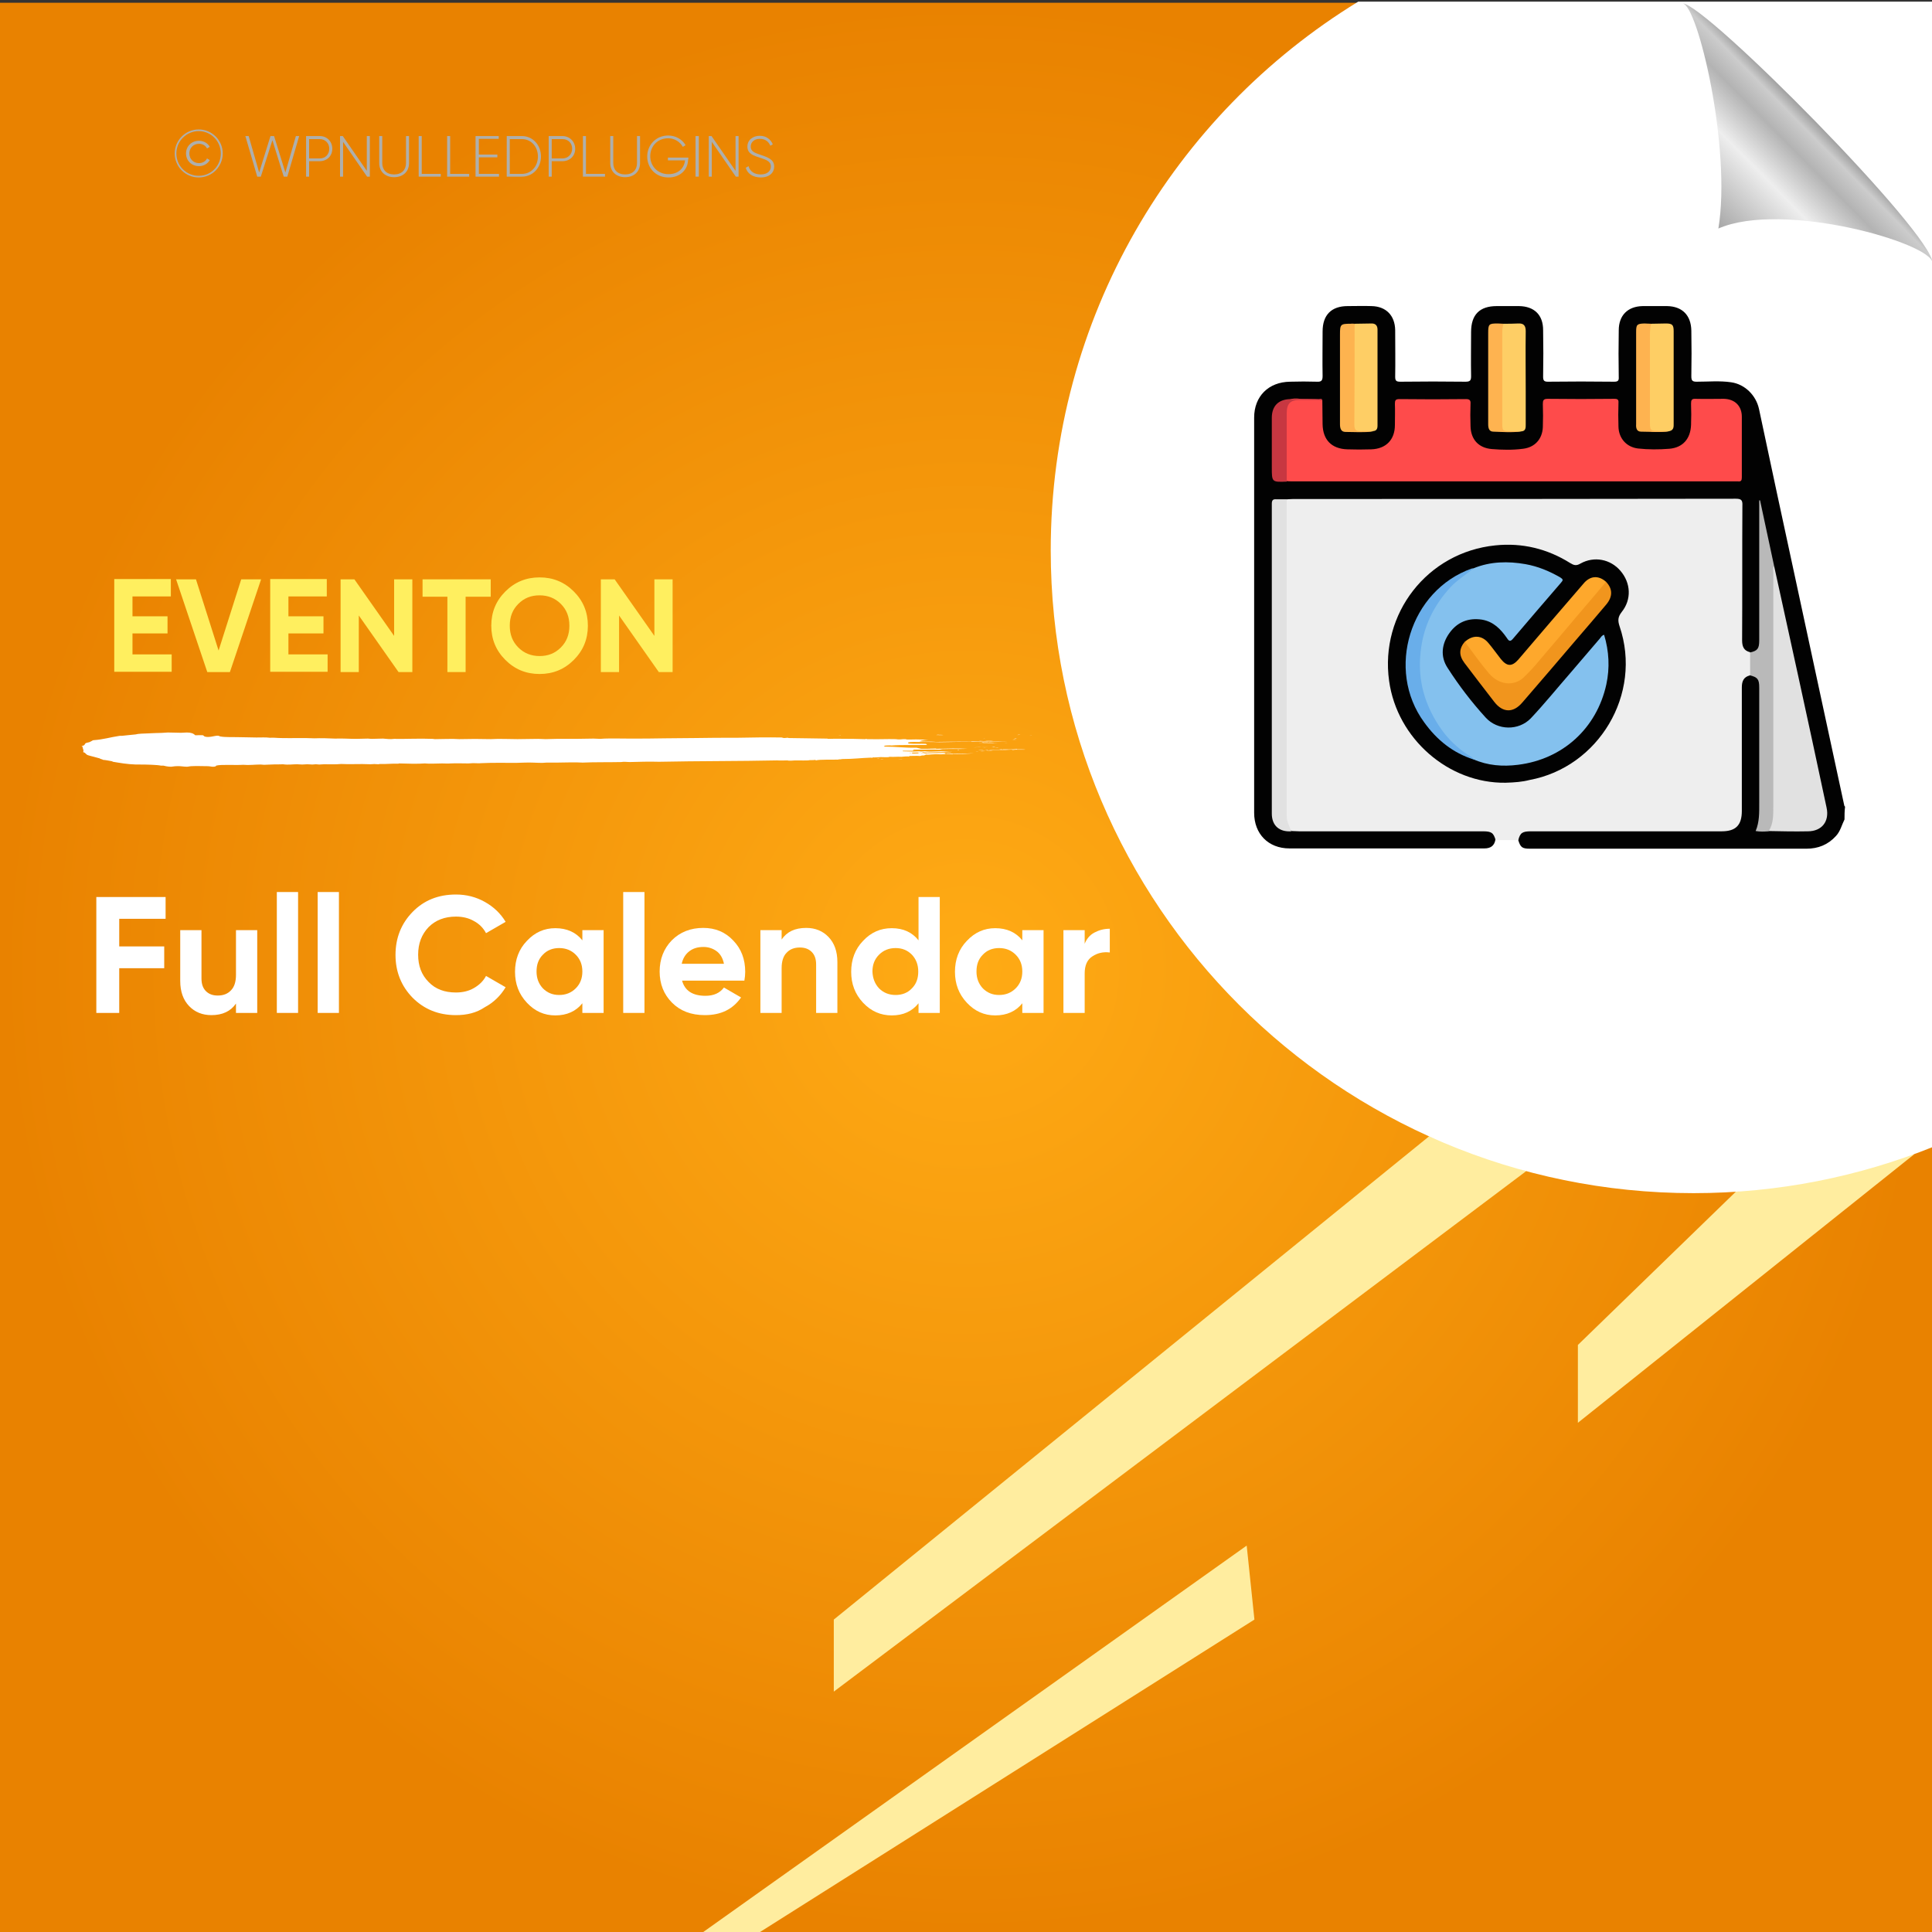 <?xml version="1.0" encoding="UTF-8"?>
<!-- Generator: Adobe Illustrator 26.0.1, SVG Export Plug-In . SVG Version: 6.00 Build 0)  -->
<svg xmlns="http://www.w3.org/2000/svg" xmlns:xlink="http://www.w3.org/1999/xlink" version="1.1" id="Layer_1" x="0px" y="0px" viewBox="0 0 700 700" style="enable-background:new 0 0 700 700;" xml:space="preserve">
<rect x="0" y="0" width="700" height="700" fill="#333333" stroke="none"/>
<style type="text/css">
	.st0{fill:url(#SVGID_1_);}
	.st1{fill:#FFED9F;}
	.st2{fill:#FFFFFF;}
	.st3{fill:none;}
	.st4{fill:#AEAFAC;}
	.st5{fill-rule:evenodd;clip-rule:evenodd;fill:#FFFFFF;}
	.st6{fill:url(#path4572_00000075153355209799134280000008322765238824824192_);}
	.st7{fill:#FFEF5F;}
	.st8{fill:#020202;}
	.st9{fill:#EEEEEE;}
	.st10{fill:#FE4B4B;}
	.st11{fill:#E1E1E1;}
	.st12{fill:#B9B9B9;}
	.st13{fill:#FECE64;}
	.st14{fill:#FECE65;}
	.st15{fill:#FDB34F;}
	.st16{fill:#FEB350;}
	.st17{fill:#C73741;}
	.st18{fill:#84C1EE;}
	.st19{fill:#F1951D;}
	.st20{fill:#FEA82C;}
	.st21{fill:#69AEEA;}
</style>
<radialGradient id="SVGID_1_" cx="350" cy="151" r="350" gradientTransform="matrix(1 0 0 1 0 200)" gradientUnits="userSpaceOnUse">
	<stop offset="0" style="stop-color:#FFAB15"></stop>
	<stop offset="1" style="stop-color:#E98200"></stop>
</radialGradient>
<rect y="1" class="st0" width="700" height="700"></rect>
<g>
	<polygon class="st1" points="628.9,431.8 571.7,487.3 571.7,515.5 693.7,418.1  "></polygon>
	<polygon class="st1" points="517.8,411.7 302.1,586.8 302.1,612.9 553,424.3  "></polygon>
	<polygon class="st1" points="451.7,560 253.4,701 273.8,701 454.5,586.8  "></polygon>
</g>
<path class="st2" d="M700.5,0.6H492.1c-66.8,40.9-111.4,114.6-111.4,198.8c0,128.6,104.3,232.9,232.9,232.9c30.7,0,60-6,86.9-16.8  V0.6z"></path>
<g>
	<rect x="55.8" y="47.2" class="st3" width="304.9" height="46.6"></rect>
	<path class="st4" d="M63.3,55.6c0-4.8,3.9-8.7,8.7-8.7s8.7,3.9,8.7,8.7s-3.9,8.7-8.7,8.7S63.3,60.4,63.3,55.6z M80,55.6   c0-4.5-3.6-8.1-8-8.1s-8.1,3.6-8.1,8.1s3.6,8.1,8.1,8.1S80,60.1,80,55.6z M67.4,55.6c0-2.6,2-4.6,4.7-4.6c1.7,0,3.2,0.9,3.9,2.2   l-1,0.6c-0.5-1.1-1.7-1.7-2.9-1.7c-2.1,0-3.5,1.6-3.5,3.5s1.4,3.5,3.5,3.5c1.2,0,2.4-0.6,2.9-1.7l1,0.6c-0.7,1.3-2.2,2.2-3.9,2.2   C69.4,60.2,67.4,58.2,67.4,55.6z"></path>
	<path class="st4" d="M88.9,49.3h1.2l3.8,13.2L98,49.3h1.3l4.1,13.2l3.8-13.2h1.2L104.1,64h-1.3l-4.1-13.2L94.5,64h-1.3L88.9,49.3z"></path>
	<path class="st4" d="M120.4,53.9c0,2.6-1.9,4.5-4.6,4.5H112V64h-1.1V49.3h5C118.5,49.3,120.4,51.3,120.4,53.9z M119.3,53.9   c0-2-1.4-3.5-3.5-3.5H112v7h3.9C117.9,57.4,119.3,55.9,119.3,53.9z"></path>
	<path class="st4" d="M134,49.3V64h-1l-8.7-12.6V64h-1.1V49.3h1l8.7,12.6V49.3H134z"></path>
	<path class="st4" d="M137.4,59.1v-9.8h1.1v9.8c0,2.4,1.5,4.1,4.3,4.1s4.3-1.7,4.3-4.1v-9.8h1.1v9.8c0,3.1-2.2,5.1-5.4,5.1   S137.4,62.2,137.4,59.1z"></path>
	<path class="st4" d="M159.7,63v1h-8V49.3h1.1V63H159.7z"></path>
	<path class="st4" d="M170,63v1h-8V49.3h1.1V63H170z"></path>
	<path class="st4" d="M180.8,63v1h-8.5V49.3h8.4v1h-7.2V56h6.7v1h-6.7v6H180.8z"></path>
	<path class="st4" d="M196,56.7c0,4.1-2.9,7.3-6.9,7.3h-5.5V49.3h5.5C193.1,49.3,196,52.6,196,56.7z M194.9,56.7   c0-3.5-2.4-6.3-5.8-6.3h-4.4V63h4.4C192.5,63,194.9,60.2,194.9,56.7z"></path>
	<path class="st4" d="M208.4,53.9c0,2.6-1.9,4.5-4.6,4.5h-3.9V64h-1.1V49.3h5C206.4,49.3,208.4,51.3,208.4,53.9z M207.3,53.9   c0-2-1.4-3.5-3.5-3.5h-3.9v7h3.9C205.8,57.4,207.3,55.9,207.3,53.9z"></path>
	<path class="st4" d="M219.2,63v1h-8V49.3h1.1V63H219.2z"></path>
	<path class="st4" d="M221.1,59.1v-9.8h1.1v9.8c0,2.4,1.5,4.1,4.3,4.1s4.3-1.7,4.3-4.1v-9.8h1.1v9.8c0,3.1-2.2,5.1-5.4,5.1   S221.1,62.2,221.1,59.1z"></path>
	<path class="st4" d="M249.3,57.8c0,3.5-2.7,6.5-7.1,6.5c-4.6,0-7.7-3.4-7.7-7.6s3.2-7.6,7.6-7.6c2.7,0,5.1,1.4,6.3,3.5l-1,0.6   c-1-1.8-3-3.1-5.3-3.1c-3.9,0-6.5,2.9-6.5,6.5s2.7,6.5,6.6,6.5c3.6,0,5.7-2.2,6-5H242v-1h7.4v0.7H249.3z"></path>
	<path class="st4" d="M253.2,49.3V64H252V49.3H253.2z"></path>
	<path class="st4" d="M267.6,49.3V64h-1l-8.7-12.6V64h-1.1V49.3h1l8.7,12.6V49.3H267.6z"></path>
	<path class="st4" d="M270.2,60.8l1-0.6c0.5,1.8,2,3,4.4,3c2.5,0,3.7-1.3,3.7-2.9c0-1.8-1.6-2.4-3.8-3.1c-2.5-0.8-4.7-1.5-4.7-4.1   c0-2.4,2-3.9,4.5-3.9c2.4,0,4,1.4,4.7,3.1l-0.9,0.5c-0.5-1.3-1.7-2.5-3.8-2.5c-2,0-3.3,1.2-3.3,2.8c0,1.8,1.5,2.3,3.6,3   c2.6,0.9,4.9,1.7,4.9,4.2c0,2.4-1.9,4-4.8,4C272.8,64.3,270.8,62.9,270.2,60.8z"></path>
</g>
<g>
	<g>
		<g>
			<rect x="29.8" y="265.4" class="st3" width="344.1" height="12.3"></rect>
			<path class="st5" d="M303.8,266.5c0.2,0,0.5-0.1,0.9-0.1C304.7,266.5,304.2,266.5,303.8,266.5z"></path>
			<path class="st5" d="M317.6,274.8c0.3,0,1.1-0.1,1,0C318.1,274.9,317.9,274.8,317.6,274.8z"></path>
			<path class="st5" d="M319,275c0.1-0.1,0.7,0,1.1,0C320.1,275.1,319.2,275,319,275z"></path>
			<path class="st5" d="M323.2,273.7c0.2,0,0.8-0.1,1.1,0C324.2,273.8,323.6,273.7,323.2,273.7z"></path>
			<path class="st5" d="M325.2,275.1c0.4-0.1,1-0.1,1.8-0.1C326.7,275.1,325.8,275,325.2,275.1z"></path>
			<path class="st5" d="M330.4,268.5c0.9,0,2.8-0.1,3.4,0C332.7,268.4,331.4,268.6,330.4,268.5z"></path>
			<path class="st5" d="M332.8,271.4c1.1-0.2,3.2,0,4.7-0.1c0.2,0.1-2.1,0-2.6,0.1c-0.3,0-0.6,0-0.9-0.1     C333.6,271.4,333.3,271.5,332.8,271.4z"></path>
			<path class="st5" d="M346.9,271.8c0-0.1,0.1-0.1,0.5-0.1c0.1,0,0.2,0.1,0.1,0.1C347.3,271.8,347.1,271.8,346.9,271.8z"></path>
			<path class="st5" d="M352.7,270.8c0.9-0.1,3-0.1,4.2,0c0.2,0,0.2-0.1,0.5-0.1c0.7,0,2.3,0,0.7,0     C356.2,270.8,354.8,270.7,352.7,270.8z"></path>
			<path class="st5" d="M353.4,272.3c0.2,0,0.6-0.1,1.1-0.1C354.3,272.3,353.6,272.3,353.4,272.3z"></path>
			<path class="st5" d="M354.8,268.4c0.2-0.1,0.9,0,1.4,0C355.9,268.4,355.2,268.4,354.8,268.4z"></path>
			<path class="st5" d="M354.5,271.8c0.4-0.1,1.2-0.1,1.7-0.1C356.6,271.8,355.1,271.8,354.5,271.8z"></path>
			<path class="st5" d="M355.2,272.2c0.3-0.1,1.2-0.1,1.8-0.1C356.6,272.2,355.8,272.2,355.2,272.2z"></path>
			<path class="st5" d="M356.3,267.7c0.1-0.1,0.6-0.1,1.1-0.1C357.2,267.6,356.6,267.6,356.3,267.7z"></path>
			<path class="st5" d="M356.9,268.4c0.5-0.1,2.2-0.1,3,0C358.9,268.4,358.1,268.4,356.9,268.4z"></path>
			<path class="st5" d="M357.3,272.1c0.8-0.1,1.9,0,2.5,0C359.2,272.2,358.1,272.1,357.3,272.1z"></path>
			<path class="st5" d="M359.3,270.7c0.3-0.1,0.8-0.1,1.2-0.1C360.6,270.8,359.8,270.7,359.3,270.7z"></path>
			<path class="st5" d="M360.6,271c0.4-0.1,0.7,0,1.2,0C361.7,271.1,361,271,360.6,271z"></path>
			<path class="st5" d="M361.9,271.4c0.2-0.1,1.3-0.1,1,0.1c-0.3,0-0.3,0-0.3-0.1C362.3,271.4,362.3,271.4,361.9,271.4z"></path>
			<path class="st5" d="M365.1,269.1C364.3,269.2,363.1,269.1,365.1,269.1L365.1,269.1z"></path>
			<path class="st5" d="M366.7,268c0.6-0.1,1.2,0,1.9,0C368.2,268,367,268,366.7,268z"></path>
			<path class="st5" d="M367.2,267.8c-0.2-0.1,1-0.1,0.7,0C367.7,267.8,367.4,267.8,367.2,267.8z"></path>
			<path class="st5" d="M368.6,266.3c0.2-0.1,0.7-0.1,1.1-0.1C369.5,266.3,368.8,266.3,368.6,266.3z"></path>
			<path class="st5" d="M372.8,266.4C374,266.3,374.5,266.4,372.8,266.4L372.8,266.4z"></path>
			<path class="st5" d="M339.1,266.3c0.2,0,0.6-0.1,0.8-0.1c0.5,0.1,1.3,0,1.9,0.1C341,266.4,340.2,266.3,339.1,266.3z"></path>
			<path class="st5" d="M355.8,268.9c0.4,0,0.3,0.1,0.7,0c0,0-0.1,0.1-0.2,0.1c0.7,0,1.2,0,1.8,0c-0.1,0-0.2,0-0.2,0.1     c0.8-0.2,1.8,0.1,3.6,0c-1.7,0.2-5.4,0-6.9,0.1c0.2-0.1,1.5,0,1.7-0.1C356.4,269,355.5,269.1,355.8,268.9z"></path>
			<path class="st5" d="M357.4,271.7C357.5,271.7,357.5,271.7,357.4,271.7c0.1-0.1,0.7,0,0.8,0C357.9,271.8,356,271.8,357.4,271.7z"></path>
			<path class="st5" d="M368.5,271.4v0.1c1,0,2.5,0,3.1,0.1c-1.1,0.1-3.5-0.1-4.4,0.1c-0.2,0-0.5,0-0.7-0.1c-2.6,0.2-5.5,0-8.3,0.1     c1.2-0.3,4,0.1,5.4-0.2c0.2,0,0,0-0.2,0C364.8,271.5,366.9,271.6,368.5,271.4z"></path>
			<path class="st5" d="M367.5,267.6c0.2-0.1,0.7-0.1,0.9-0.1C368.6,267.5,367.8,267.7,367.5,267.6z"></path>
			<path class="st5" d="M67.7,265.4c-0.7,0-1.4,0.1-2.1,0.1c-1.6,0-3.1-0.1-4.8-0.1c-1.5,0.1-2.8,0.2-4.4,0.2     c-1.1,0-1.5,0.1-2.3,0.1c-2.2,0.1-4,0.1-5,0.4c-1.6,0.2-3.5,0.3-4.9,0.5c-0.2,0-0.7,0-0.8,0c-3.5,0.5-5.6,1.3-9.7,1.6     c-0.4,0.2-0.6,0.4-1.3,0.7c-0.3,0.1-1,0.2-1.2,0.3c-0.8,0.4-0.1,0.8-1.6,1.1c-0.1,0.1,0.2,0.1,0.3,0.2c0,0.7,0.6,1.4,0.2,2     c1.1,0.3,0.8,0.7,1.7,1.1c0.5,0.2,1.5,0.4,2.2,0.6s1.5,0.4,2.2,0.6c0,0.2,1,0.3,1.1,0.5c1.2,0.1,2,0.3,3.2,0.5     c0.1,0.1,0.4,0.1,0.4,0.2c2.5,0.4,5,0.9,8.4,1c0.3,0,1,0,1.3,0c2.5,0,6.4,0.1,7.7,0.4c0.5,0,0.4,0,0.9,0c0.3,0.1,1.6,0.4,2.8,0.4     c0.4,0,1.1-0.2,2-0.2c1.3-0.1,2.5,0.2,3.7,0.2c0.5,0,1.1-0.2,1.7-0.2c1.5-0.1,4.5,0,5.7,0c1,0,1.3,0.2,2.1,0.2     c0.7,0,1.2-0.2,1.1-0.4c1.9-0.5,6.8-0.1,9.8-0.3c2.2,0.2,4.2-0.1,6.3-0.1c0.4,0,0.9,0.1,1.3,0.1c0.7,0,1.7-0.1,2.6-0.1     c1.6-0.1,2.9,0,4.2-0.1c2,0.3,3.4,0,5.1,0c0.6,0,1.2,0.1,1.9,0.1c0.6,0,1.2-0.1,1.8-0.1c0.6,0,1.3,0.1,1.9,0.1     c0.5,0,0.8-0.1,1.2-0.1c0.5,0,0.8,0.1,1.3,0.1c0.6,0,1.1-0.1,1.7-0.1c2,0,4.2,0.1,6.2-0.1c3.5,0.2,6.5-0.1,10.6,0.1     c1-0.1,1.8-0.1,2.9,0c0.2,0,0.2-0.1,0.6-0.1c2.1,0.1,4.4-0.2,6.6-0.1c0.1,0,0.2-0.1,0.3-0.1c3,0.1,6.9,0.2,9.3,0     c1.9,0.2,4,0,6.3,0c1.1,0,2.1,0.1,3.1,0c2-0.1,4.6,0,6.4,0c0.6,0,1.1-0.1,1.7-0.1c1,0,2.1,0.1,3.1,0c4.1-0.2,8.8-0.1,12.4-0.1     c1.1,0,2.1-0.1,3.3-0.1c2.1-0.1,4.2,0.1,6.3,0.1c0.5,0,1-0.1,1.5-0.1c1.2,0,2.4,0,3.7,0c3.2,0,6.4-0.2,9.4,0     c3.9-0.2,9.5-0.1,14-0.2c1-0.2,2,0,3,0c3.2-0.1,7.3-0.2,10.7-0.1c14.1-0.3,28.8-0.2,42.8-0.5c1.1,0.1,2.8,0,3.7,0     c0.2,0.1,0.8,0.1,1.3,0.1c1.7-0.2,3.9,0,6.2-0.1c0.6-0.2,1.9,0,2.7-0.2c0.4,0.1-0.5,0.1,0.1,0.2c1.4-0.4,6.3-0.2,8.4-0.3     c-0.2,0-0.2-0.1,0-0.1c0.5,0.1,0.8-0.1,1.4-0.1c3.9,0,6.7-0.4,10.1-0.5c0.4,0,1.5,0.2,1.9,0.1c-0.6,0-1.4,0-1.3-0.2     c1,0,2.3,0,3-0.1c1.2,0,1.9,0.1,3,0c0.3,0-0.3-0.2,0.3-0.1c1.7,0.1,2.6-0.1,4.2,0c0.5-0.1,2.3-0.2,2.9-0.1     c0.5-0.1-0.6-0.1-0.1-0.2c1.4,0,2.7-0.1,4,0c0.3-0.1,0.5-0.2,1.1-0.2c0.4,0-0.1,0.1,0.4,0.1c0.5-0.1-0.4-0.1-0.3-0.2     c0.7,0,0.6-0.1,0.9-0.2c1,0.1,1.7-0.1,2.6-0.1c0.9-0.1,2,0,2.9,0c0.8,0,1.1-0.1,2-0.1c0.7,0,1.3,0.1,2.1,0.1     c0.4,0-0.3-0.1,0.3-0.1c2.7,0,5.5-0.1,7.5-0.3c-3.1,0.2-5.4,0-8.1,0.2c-0.4-0.1-1.2,0.1-1.6-0.1c-0.2,0.1,0.4,0.1-0.2,0.1     c-0.2,0-0.3,0-0.6,0c0.4-0.2-0.2-0.2-0.4-0.3c-2.3,0-4.1,0.1-6.2,0.1c-0.4,0,0.3,0.1-0.2,0.1c-0.8,0-1.4,0-2.3,0     c-0.3-0.1-0.9-0.2-0.6-0.3c2.7,0,6.4-0.2,9.6-0.2c1,0,2,0.1,2.6-0.1c-1.4,0.1-2.6-0.2-3.9-0.2c-1.6,0-3.4,0.2-5,0.1     c-0.4,0-0.6-0.1-1-0.1c-0.3,0-0.9,0.1-1.2,0.1c-0.4,0-0.4-0.1-0.7-0.1c-0.7,0-1.2,0.1-2,0.1c-1.3,0-2.5-0.1-3.9-0.1     c-0.3-0.1-0.1-0.2,0.2-0.2c1.6,0,1.9,0,3.6,0c-0.2,0-0.3,0-0.3-0.1c0.5,0,0.7,0,1.1,0c-1.2,0-1.1-0.2-0.7-0.3     c3.1,0,6.9-0.1,9.4,0c0.3-0.1,0.5-0.1,0.9-0.2c2.9-0.1,6.1,0,9.1-0.1c-3.5-0.2-7.2-0.1-11.2,0c-0.2,0,0-0.1-0.4-0.1     c-1.7,0.1-3.8,0.1-5.1,0.1c-0.6-0.1-1.2-0.3-1.7-0.4c-4.3,0.1-7.4-0.4-11.5-0.4c0-0.1-0.3-0.1-0.4-0.2c0.3-0.1,0.5-0.2,0.9-0.2     c0.7,0,1.4-0.1,1.9,0c3.4-0.3,8.3-0.1,12.6-0.2c0.5-0.1,0.1-0.3-0.2-0.4c-2.1-0.1-3.9,0.1-6.1-0.1c-0.8-0.4,0-0.6,1.7-0.6     c2.8,0,7.6,0,9.4,0.1c8.2-0.2,16.3-0.1,24.8-0.3c-4.7-0.1-9,0.1-13.2,0c0,0.1-0.1,0.1-0.5,0.1c-4.1,0-8.7,0-12.3,0.1     c-1.5-0.2-4.4,0-6-0.2c0.4-0.3,1.6-0.5,3.2-0.6c-1.6,0-3.1-0.1-4.5-0.1c-1.1,0-3,0.1-3.6,0c-0.1,0,0.1-0.1-0.1-0.1     c0.5,0-0.8,0-0.9,0c-0.6,0-0.5,0.1-1.2,0.1c-0.9,0-0.9,0-1.5-0.1c-3.2-0.1-6.3,0.1-9.4,0c-0.3,0-1,0-1,0c-0.3,0,0-0.1-0.4-0.1     c-0.2,0-0.1,0.1-0.5,0.1c-1.2,0-2.6-0.1-3.9-0.1c-3.1,0-6.8-0.1-9.3,0c-0.6,0,0.2-0.1-0.6-0.1c-4.3-0.1-9-0.1-13.6-0.2     c-0.4,0-0.1-0.1-0.6-0.1c-0.6,0-0.5,0.1-1.1,0.1c-0.4,0-0.7-0.1-0.9-0.2c-5.3-0.1-10.8,0-16.3,0.1c-5.1,0-10.3,0-15.1,0.1     c-3.8,0-7.5,0.1-10.9,0.1c-4.6,0.1-8.6,0.1-12.9,0.1c-3.1,0-6.5-0.1-9.1,0c-0.5,0-1,0.1-1.5,0.1c-0.8,0-1.6-0.1-2.4-0.1     c-2.1,0-4.3,0.1-6.5,0.1c-2.4,0-4.7,0-7,0c-1.3,0-2.6,0.1-3.9,0.1c-0.9,0-1.8-0.1-2.7-0.1c-2.5,0-5.1,0.1-7.5,0.1     c-3.2,0-6.5-0.2-9.7,0c-3.6-0.1-7.9-0.1-11.4,0c-2.8-0.2-5.7,0-8.8,0c-0.3,0-0.6-0.1-0.9-0.1c-4.8-0.2-10.1,0.1-13.9,0     c-1.5,0.2-2.7,0-4-0.1c-1.5,0-2.8,0.1-4.2,0.1c-0.5,0-0.9-0.1-1.3-0.1c-1.4,0-2.8,0.1-4.4,0.1c-2.3,0-4.8-0.2-7.5-0.1     c-2.1-0.1-5.1-0.2-7.5-0.1c-4-0.2-8,0-12.1-0.1c-1.4,0-2.6-0.2-4-0.1c-1.4-0.2-3.2-0.1-4.9-0.1c-1.7,0-3.6-0.1-5.4-0.1     c-2.6-0.1-5.8,0.1-7.8-0.3c-0.9-0.7-2.6,0.3-4.7,0.2c-1.1-0.1-1-0.3-1.4-0.6c-1-0.1-1.9,0-2.8,0C70,265.7,69.2,265.4,67.7,265.4z      M330,272.8c0,0,0,0.1,0.1,0.1C329.8,273,329.1,272.8,330,272.8z M330.3,272.7c1.2,0,3-0.1,3.9,0c0.2,0-0.2-0.2,0.2-0.2     c0.5,0.1,1.2,0.1,2.1,0.1c0.1,0.2-1.8,0.1-1.8,0.3c-0.7,0-1,0-1.4,0.1c-1.4-0.1-1.8,0.1-2.8,0     C330.7,272.8,330.2,272.9,330.3,272.7z"></path>
		</g>
	</g>
</g>
<linearGradient id="path4572_00000146469813557136570350000017261278817683711108_" gradientUnits="userSpaceOnUse" x1="99.627" y1="-98.468" x2="99.701" y2="-98.545" gradientTransform="matrix(-474.815 0 0 -493.443 47963.023 -48544.125)">
	<stop offset="0" style="stop-color:#999999"></stop>
	<stop offset="0.101" style="stop-color:#CCCCCC"></stop>
	<stop offset="0.262" style="stop-color:#B3B3B3"></stop>
	<stop offset="0.543" style="stop-color:#EEEEEE"></stop>
	<stop offset="1" style="stop-color:#AAAAAA"></stop>
</linearGradient>
<path id="path4572" style="fill:url(#path4572_00000146469813557136570350000017261278817683711108_);" d="M609.6,1.2  c8.5,0.3,90.8,83.5,90.6,94.1c-0.1-7.2-54.2-22.7-77.6-12.5C627.4,54,615.2,1.8,609.6,1.2L609.6,1.2z"></path>
<g>
	<rect x="31" y="325" class="st3" width="469" height="267"></rect>
	<path class="st2" d="M60,332.9H43.2v10h16.3v7.9H43.2V367h-8.3v-42H60V332.9z"></path>
	<path class="st2" d="M85.5,337h7.7v30h-7.7v-3.4c-1.9,2.8-4.9,4.2-8.9,4.2c-3.3,0-6-1.1-8.1-3.3c-2.1-2.2-3.2-5.2-3.2-9.1V337h7.7   v17.5c0,2,0.5,3.5,1.6,4.6c1.1,1.1,2.5,1.6,4.3,1.6c2,0,3.6-0.6,4.8-1.9c1.2-1.2,1.8-3.1,1.8-5.6V337z"></path>
	<path class="st2" d="M100.3,367v-43.8h7.7V367H100.3z"></path>
	<path class="st2" d="M115.1,367v-43.8h7.7V367H115.1z"></path>
	<path class="st2" d="M165.2,367.8c-6.3,0-11.5-2.1-15.7-6.3c-4.1-4.2-6.2-9.4-6.2-15.5c0-6.2,2.1-11.4,6.2-15.6   c4.1-4.2,9.3-6.3,15.7-6.3c3.8,0,7.3,0.9,10.5,2.7c3.2,1.8,5.7,4.2,7.5,7.2l-7.1,4.1c-1-1.9-2.5-3.4-4.4-4.4   c-1.9-1.1-4.1-1.6-6.5-1.6c-4.1,0-7.4,1.3-9.9,3.8c-2.5,2.6-3.8,5.9-3.8,10c0,4,1.2,7.3,3.8,9.9c2.5,2.6,5.8,3.8,9.9,3.8   c2.4,0,4.6-0.5,6.5-1.6c1.9-1.1,3.4-2.5,4.4-4.4l7.1,4.1c-1.8,3-4.3,5.5-7.5,7.2C172.6,367,169.1,367.8,165.2,367.8z"></path>
	<path class="st2" d="M211,337h7.7v30H211v-3.5c-2.3,2.9-5.6,4.4-9.8,4.4c-4,0-7.4-1.5-10.3-4.6c-2.9-3.1-4.3-6.8-4.3-11.2   c0-4.4,1.4-8.2,4.3-11.2c2.9-3.1,6.3-4.6,10.3-4.6c4.2,0,7.5,1.5,9.8,4.4V337z M196.7,358.1c1.6,1.6,3.5,2.4,5.9,2.4s4.4-0.8,6-2.4   c1.6-1.6,2.4-3.6,2.4-6.1c0-2.5-0.8-4.5-2.4-6.1c-1.6-1.6-3.6-2.4-6-2.4s-4.4,0.8-5.9,2.4c-1.6,1.6-2.3,3.6-2.3,6.1   C194.4,354.5,195.2,356.5,196.7,358.1z"></path>
	<path class="st2" d="M225.8,367v-43.8h7.7V367H225.8z"></path>
	<path class="st2" d="M247.1,355.2c1,3.8,3.9,5.6,8.5,5.6c3,0,5.2-1,6.7-3l6.2,3.6c-3,4.3-7.3,6.4-13.1,6.4c-5,0-8.9-1.5-11.9-4.5   s-4.5-6.8-4.5-11.3c0-4.5,1.5-8.3,4.4-11.3c3-3,6.8-4.5,11.4-4.5c4.4,0,8,1.5,10.9,4.6c2.9,3,4.3,6.8,4.3,11.3c0,1-0.1,2.1-0.3,3.2   H247.1z M247,349.2h15.3c-0.4-2-1.3-3.6-2.7-4.6c-1.4-1-3-1.5-4.7-1.5c-2.1,0-3.8,0.5-5.2,1.6C248.3,345.8,247.4,347.3,247,349.2z"></path>
	<path class="st2" d="M292.1,336.2c3.3,0,6,1.1,8.1,3.3c2.1,2.2,3.2,5.2,3.2,9.1V367h-7.7v-17.5c0-2-0.5-3.5-1.6-4.6   c-1.1-1.1-2.5-1.6-4.3-1.6c-2,0-3.6,0.6-4.8,1.9c-1.2,1.2-1.8,3.1-1.8,5.6V367h-7.7v-30h7.7v3.4C285.1,337.6,288,336.2,292.1,336.2   z"></path>
	<path class="st2" d="M332.8,325h7.7v42h-7.7v-3.5c-2.3,2.9-5.5,4.4-9.7,4.4c-4,0-7.5-1.5-10.4-4.6c-2.9-3.1-4.3-6.8-4.3-11.2   c0-4.4,1.4-8.2,4.3-11.2c2.9-3.1,6.3-4.6,10.4-4.6c4.2,0,7.4,1.5,9.7,4.4V325z M318.5,358.1c1.6,1.6,3.6,2.4,6,2.4s4.4-0.8,5.9-2.4   c1.6-1.6,2.3-3.6,2.3-6.1c0-2.5-0.8-4.5-2.3-6.1c-1.6-1.6-3.5-2.4-5.9-2.4s-4.4,0.8-6,2.4c-1.6,1.6-2.4,3.6-2.4,6.1   C316.2,354.5,317,356.5,318.5,358.1z"></path>
	<path class="st2" d="M370.4,337h7.7v30h-7.7v-3.5c-2.3,2.9-5.6,4.4-9.8,4.4c-4,0-7.4-1.5-10.3-4.6c-2.9-3.1-4.3-6.8-4.3-11.2   c0-4.4,1.4-8.2,4.3-11.2c2.9-3.1,6.3-4.6,10.3-4.6c4.2,0,7.5,1.5,9.8,4.4V337z M356.1,358.1c1.6,1.6,3.5,2.4,5.9,2.4s4.4-0.8,6-2.4   c1.6-1.6,2.4-3.6,2.4-6.1c0-2.5-0.8-4.5-2.4-6.1c-1.6-1.6-3.6-2.4-6-2.4s-4.4,0.8-5.9,2.4c-1.6,1.6-2.3,3.6-2.3,6.1   C353.8,354.5,354.6,356.5,356.1,358.1z"></path>
	<path class="st2" d="M392.9,342.2c0.7-1.9,1.9-3.4,3.6-4.3s3.5-1.4,5.6-1.4v8.6c-2.4-0.3-4.5,0.2-6.3,1.4c-1.9,1.2-2.8,3.3-2.8,6.2   V367h-7.7v-30h7.7V342.2z"></path>
</g>
<g>
	<rect x="38.3" y="209.9" class="st3" width="350.7" height="64.6"></rect>
	<path class="st7" d="M48,237.1h14.2v6.3H41.4v-33.6h20.5v6.3H48v7.2h12.7v6.2H48V237.1z"></path>
	<path class="st7" d="M75.1,243.5l-11.3-33.6H71l8.2,25.8l8.2-25.8h7.2l-11.3,33.6H75.1z"></path>
	<path class="st7" d="M104.5,237.1h14.2v6.3H97.9v-33.6h20.5v6.3h-13.9v7.2h12.7v6.2h-12.7V237.1z"></path>
	<path class="st7" d="M142.8,209.9h6.6v33.6h-5l-14.4-20.5v20.5h-6.6v-33.6h5l14.4,20.5V209.9z"></path>
	<path class="st7" d="M177.8,209.9v6.3h-9.1v27.3h-6.6v-27.3h-9v-6.3H177.8z"></path>
	<path class="st7" d="M207.9,239.1c-3.4,3.4-7.5,5.1-12.4,5.1c-4.9,0-9-1.7-12.4-5.1c-3.4-3.4-5.1-7.5-5.1-12.4s1.7-9,5.1-12.4   c3.4-3.4,7.5-5.1,12.4-5.1c4.9,0,9,1.7,12.4,5.1c3.4,3.4,5.1,7.5,5.1,12.4S211.3,235.7,207.9,239.1z M187.8,234.6   c2.1,2.1,4.7,3.1,7.7,3.1c3.1,0,5.6-1,7.7-3.1c2.1-2.1,3.1-4.7,3.1-7.9c0-3.2-1-5.8-3.1-7.9c-2.1-2.1-4.7-3.1-7.7-3.1   c-3.1,0-5.6,1-7.7,3.1c-2.1,2.1-3.1,4.7-3.1,7.9C184.7,229.9,185.7,232.5,187.8,234.6z"></path>
	<path class="st7" d="M237.1,209.9h6.6v33.6h-5l-14.4-20.5v20.5h-6.6v-33.6h5l14.4,20.5V209.9z"></path>
</g>
<g>
	<path class="st8" d="M668.3,296.9c-1,2-1.5,4.3-3.1,6c-2.9,3.2-6.5,4.6-10.7,4.6c-33.4,0-66.8,0-100.2,0c-2.8,0-3.4-0.5-4.2-3.1   c-0.7-1.9,0.6-2.7,1.9-3.4c1.5-0.7,3.1-0.6,4.7-0.6c21.9,0,43.8,0,65.7,0c0.9,0,1.8,0,2.7,0c3-0.2,4.9-2,5.3-4.9   c0.1-1,0.1-1.9,0.1-2.9c0-13.8,0-27.7,0-41.5c0-0.9,0-1.8,0-2.7c0.2-2.4,1-3.4,3.4-4.1c2.7,0.3,3.8,1.4,4.1,4.1   c0.1,0.9,0,1.8,0,2.7c0,13.7,0,27.5,0,41.2c0,1.9-0.1,3.9-0.4,5.8c-0.4,2.3-0.3,2.3,2,2.4c0.3,0,0.6,0,0.8,0c4.8,0,9.6,0,14.4,0   c4.6,0,7.3-3.4,6.3-7.9c-5.5-25.4-11-50.8-16.5-76.2c-0.8-3.8-1.5-7.6-2.4-11.4c-1.5-7.3-3.4-14.6-4.5-22c0.3,1.9,0.4,3.9,0.4,5.8   c0,13.8,0,27.6,0,41.3c0,0.9,0,1.8,0,2.7c-0.1,2.1-1.8,4.3-4.2,4c-2.2-0.4-3.1-1.9-3.3-4c-0.1-1-0.1-1.9-0.1-2.9   c0-15,0-29.9,0-44.9c0-3.5,0-3.5-3.6-3.5c-52.6,0-105.2,0-157.9,0c-0.9,0-1.8,0-2.7-0.1c-0.5,0-1,0.1-1.5,0.1c-3.4,0-3.4,0-3.4,3.3   c0,36.1,0,72.1,0,108.2c0,0.3,0,0.6,0,0.8c0.1,4.5,1.8,6.3,6.5,6.6c5.4-0.1,10.8,0,16.2-0.1c17.1,0,34.2,0,51.3,0   c1.5,0,2.9-0.1,4.3,0.5c1.5,0.7,2.6,1.6,2.1,3.5c-0.4,2.2-1.8,3.1-4,3.1c-23.5,0-47,0-70.6,0c-7.7,0-12.8-5.3-12.8-12.9   c0-47.7,0-95.5,0-143.2c0-7.7,5.2-12.9,13-13c3.3-0.1,6.5-0.1,9.8,0c1.7,0.1,2-0.6,2-2.1c-0.1-5.4,0-10.7,0-16.1   c0-6,3.2-9.2,9.1-9.2c2.9,0,5.7-0.1,8.6,0c5.3,0.1,8.5,3.4,8.6,8.7c0,5.6,0.1,11.3,0,16.9c0,1.5,0.4,1.8,1.9,1.8   c7.9-0.1,15.7-0.1,23.6,0c1.8,0,2-0.6,2-2.1c-0.1-5.3,0-10.6,0-15.9c0-6.3,3.1-9.4,9.3-9.4c2.7,0,5.4,0,8.1,0   c5.5,0.1,8.7,3.2,8.7,8.7c0.1,5.6,0.1,11.3,0,16.9c0,1.3,0.3,1.8,1.7,1.8c8-0.1,16-0.1,24,0c1.3,0,1.8-0.3,1.7-1.7   c-0.1-5.6-0.1-11.3,0-16.9c0-5.4,3.2-8.7,8.7-8.8c2.9,0,5.8,0,8.8,0c5.5,0.1,8.7,3.3,8.8,8.9c0.1,5.5,0.1,11,0,16.5   c0,1.5,0.3,2,1.9,2c4.2,0,8.4-0.4,12.5,0.2c5,0.7,9,4.7,10.1,9.6c4.3,20.4,8.7,40.7,13.1,61.1c5.9,27.6,11.9,55.1,17.8,82.6   c0,0.2,0.2,0.3,0.3,0.5C668.3,293.9,668.3,295.4,668.3,296.9z"></path>
	<path class="st9" d="M634.1,244.7c-2.3,0.5-3,2.1-3,4.3c0,14.9,0,29.9,0,44.8c0,5.2-2.2,7.4-7.3,7.4c-23,0-46,0-69,0   c-3.2,0-4,0.5-4.7,3.2c-2.7,0-5.5,0-8.2,0c-0.8-2.7-1.5-3.2-4.7-3.2c-22.2,0-44.4,0-66.5,0c-0.9,0-1.8-0.1-2.7-0.1   c-1.5-1.1-2.1-2.7-2.3-4.5c-0.1-0.8-0.1-1.5-0.1-2.3c0-36.6,0-73.2,0-109.8c0-1.2-0.3-2.5,0.7-3.6c0.8,0,1.5-0.1,2.3-0.1   c53.4,0,106.8,0,160.3-0.1c2,0,2.5,0.5,2.4,2.5c-0.1,16.3,0,32.6-0.1,48.8c0,2.2,0.6,3.8,2.9,4.3   C635.1,239.2,635.1,241.9,634.1,244.7z"></path>
	<path class="st10" d="M479.1,144.9c0,2.9,0.1,5.8,0.1,8.8c0.1,5.7,3.3,8.9,8.9,9.1c2.9,0.1,5.8,0.1,8.8,0c5.3-0.2,8.5-3.5,8.5-8.8   c0-2.6,0.1-5.2,0-7.7c0-1.2,0.2-1.7,1.6-1.7c8.1,0.1,16.1,0.1,24.2,0c1.3,0,1.7,0.5,1.6,1.7c-0.1,2.7-0.1,5.4,0,8.1   c0.1,4.8,2.9,7.9,7.7,8.3c3.7,0.3,7.5,0.4,11.3-0.1c4.3-0.5,7-3.5,7.2-7.8c0.1-2.8,0.1-5.6,0-8.4c0-1.3,0.2-1.9,1.7-1.9   c8.1,0.1,16.1,0.1,24.2,0c1.2,0,1.6,0.3,1.5,1.5c-0.1,2.9-0.1,5.7,0,8.6c0.1,4.2,2.9,7.4,7.1,7.9c3.7,0.4,7.5,0.4,11.3,0.1   c4.9-0.4,7.7-3.6,7.9-8.6c0.1-2.6,0.1-5.2,0-7.7c0-1.3,0.2-1.9,1.7-1.8c3.4,0.1,6.8,0,10.2,0c4,0.1,6.5,2.6,6.5,6.5   c0,7.3,0,14.6,0,21.9c0,1.1-0.2,1.7-1.5,1.5c-0.3,0-0.6,0-0.8,0c-53.6,0-107.2,0-160.8,0c-0.6,0-1.3,0-1.9-0.1   c-0.8-0.8-0.7-1.8-0.7-2.8c0-7,0-14,0-21.1c0-0.8,0-1.7,0.2-2.5c0.7-2.9,1.5-3.6,4.4-3.5C473.2,144.8,476.2,144.4,479.1,144.9z"></path>
	<path class="st11" d="M642.8,205.1c2.9,13.2,5.8,26.4,8.7,39.7c3.5,15.9,6.9,31.9,10.3,47.8c1.1,5-1.7,8.6-6.8,8.6   c-4.7,0.1-9.5,0-14.2-0.1c-0.3-0.5-0.3-1,0-1.4c1.2-2.3,1.1-4.7,1.1-7.1c0-27.9,0-55.9,0-83.8C641.8,207.5,641.2,206,642.8,205.1z"></path>
	<path class="st11" d="M466.2,180.9c0,38.3,0,76.5,0,114.8c0,2.1,1,3.7,1.7,5.5c-4.4,0.3-7.1-2.1-7.1-6.4c0-37.4,0-74.8,0-112.2   c0-1.4,0.4-1.8,1.7-1.7C463.7,180.9,465,180.9,466.2,180.9z"></path>
	<path class="st12" d="M642.8,205.1c-0.6,0.7-0.3,1.6-0.3,2.4c0,28.2,0,56.3,0,84.5c0,3.2,0.1,6.4-1.7,9.2c-1.5,0.1-3,0.2-4.7-0.1   c1.4-3.3,1.3-6.7,1.3-10.1c0-14,0-27.9,0-41.9c0-3-0.6-3.7-3.3-4.4c0-2.8,0-5.5,0-8.3c2.7-0.6,3.3-1.4,3.3-4.4   c0-16.1,0-32.1,0-48.2c0-0.8,0-1.6,0-2.5c0.1,0,0.2,0,0.3,0C639.4,189.2,641.1,197.2,642.8,205.1z"></path>
	<path class="st13" d="M598.2,117.3c1.8,0,3.6-0.1,5.4-0.1c2.3,0,2.8,0.5,2.8,2.8c0,4.8,0,9.6,0,14.4c0,6.3,0,12.7,0,19   c0,1.2,0.1,2.4-1.5,2.8c-1.9,0.4-3.9,0.1-5.8,0.2c-1.1,0.1-1.5-0.6-1.7-1.4c-0.3-0.9-0.3-1.9-0.3-2.9c0-10.2,0-20.4,0-30.6   C597.1,120,597,118.5,598.2,117.3z"></path>
	<path class="st14" d="M490.8,117.3c2.1,0,4.2-0.1,6.2-0.1c1.4,0,2.1,0.8,2.1,2.2c0,11.6,0,23.2,0,34.8c0,1.1-0.3,1.9-1.6,2   c-1.9,0.3-3.9,0-5.8,0.1c-1,0.1-1.4-0.4-1.5-1.3c-0.1-0.8-0.1-1.5-0.1-2.3c0-10.7,0-21.4,0-32.1C490.2,119.5,490,118.3,490.8,117.3   z"></path>
	<path class="st14" d="M544.7,117.3c1.8,0,3.6,0,5.4-0.1c2-0.1,2.7,0.8,2.7,2.8c-0.1,7.3,0,14.6,0,21.8c0,4,0,8,0,12.1   c0,1.1,0,2.3-1.6,2.4c-1.8,0.3-3.6,0-5.4,0.1c-1.1,0.1-1.7-0.5-1.9-1.5c-0.2-0.6-0.2-1.2-0.2-1.9c0-10.8,0-21.7,0-32.5   C543.6,119.3,543.7,118.2,544.7,117.3z"></path>
	<path class="st15" d="M490.8,117.3c0,12.2,0,24.3-0.1,36.5c0,2,0.6,2.5,2.5,2.4c1.4-0.1,2.9,0,4.4,0.1c-3.4,0.5-6.8,0.2-10.1,0.2   c-1.7,0-2-1.4-2-2.8c0-5.3,0-10.7,0-16c0-5.5,0-11,0-16.5c0-3.7,0.2-3.9,3.9-3.9C489.9,117.2,490.4,117.3,490.8,117.3z"></path>
	<path class="st16" d="M598.2,117.3c-0.5,2.1-0.4,4.3-0.4,6.4c0,9.7,0,19.4,0,29.1c0,3.2,0.1,3.3,3.2,3.3c1.3,0,2.6,0,4,0.1   c-3.4,0.6-6.9,0.2-10.4,0.2c-1.6,0-1.9-1.3-1.8-2.7c0-8.1,0-16.3,0-24.4c0-3,0-6,0-9c0-2.7,0.3-3,3-3.1   C596.5,117.2,597.3,117.3,598.2,117.3z"></path>
	<path class="st16" d="M544.7,117.3c-0.3,1.1-0.4,2.3-0.4,3.5c0,10.7,0,21.4,0,32.2c0,3.2,0,3.2,3.1,3.2c1.3,0,2.5,0.1,3.8,0.1   c-3.4,0.5-6.8,0.2-10.1,0.1c-1.6,0-1.9-1.3-1.9-2.7c0-5,0-10,0-15c0-6,0-11.9,0-17.9c0-3.4,0.2-3.6,3.5-3.6   C543.3,117.2,544,117.3,544.7,117.3z"></path>
	<path class="st17" d="M479.1,144.9c-2.6,0-5.3,0-7.9,0c-3.7,0-5,1.2-5,5c0,5.6,0,11.1,0,16.7c0,2.6,0,5.3,0,7.9   c-5.4,0.2-5.4,0.2-5.4-5.2c0-6,0-11.9,0-17.9c0-4.3,2.4-6.7,6.7-6.8c3.5-0.1,6.9-0.1,10.4,0C478.3,144.5,478.9,144.3,479.1,144.9z"></path>
	<path class="st8" d="M545.5,283.6c-20.6,0.3-39.3-15.9-42.2-36.9c-3.4-24.3,13.8-46.6,38.5-49.1c9.7-1,18.8,1.2,27.1,6.4   c1.3,0.8,2.2,1.1,3.7,0.2c5-2.8,10.9-1.6,14.5,2.6c3.8,4.4,4.1,10.4,0.5,14.9c-1.4,1.8-1.5,3.1-0.8,5.2   c8.4,24.7-7.7,51.1-32.6,55.7C551.5,283.3,548.8,283.5,545.5,283.6z"></path>
	<path class="st18" d="M533.9,205.9c6.1-2.5,12.5-2.6,18.8-1.5c4.5,0.8,8.6,2.5,12.6,4.8c1.1,0.7,1.1,1,0.3,1.9   c-5.8,6.7-11.6,13.5-17.4,20.3c-1,1.2-1.5,0.9-2.2-0.2c-2.3-3.3-4.9-6-9.1-6.7c-4.8-0.7-8.8,0.8-11.7,4.8c-2.9,4-3.4,8.6-0.7,12.7   c4.1,6.4,8.7,12.4,13.8,18c4.3,4.7,11.9,4.8,16.3,0.3c5-5.3,9.6-11,14.4-16.5c3.6-4.2,7.1-8.3,10.7-12.5c0.4-0.5,0.7-1.1,1.5-1.3   c1.8,6,2.1,12,0.8,18c-3.5,15.9-15.8,27.1-32,29.1c-5.5,0.7-11,0.3-16.2-2c-12-6.7-18.3-17.2-19.7-30.6c-1.6-15,4.2-27,15.8-36.4   C531.1,207.2,532.6,206.7,533.9,205.9z"></path>
	<path class="st19" d="M581.9,210.8c2.4,2.5,2.5,5.3,0.1,8.2c-3.7,4.4-7.4,8.7-11.1,13c-6.4,7.5-12.8,15-19.3,22.5   c-3.3,3.9-7.1,3.8-10.2-0.2c-3.6-4.7-7.2-9.3-10.8-14.1c-2.1-2.8-2-5.3,0.3-7.9c1.9,1.8,3.3,4.1,5,6.1c1.3,1.7,2.6,3.4,4,5.1   c3.7,4.4,8.9,4.7,12.9,0.6c5.1-5.3,9.6-11,14.3-16.5c4.5-5.2,9-10.4,13.4-15.7C580.8,211.4,581.3,210.9,581.9,210.8z"></path>
	<path class="st20" d="M581.9,210.8c-3.5,4.2-7,8.3-10.6,12.5c-4.5,5.3-8.9,10.6-13.4,15.8c-1.8,2.2-3.7,4.3-5.8,6.3   c-3.6,3.4-9,2.8-12.6-1.4c-2.9-3.4-5.5-7.1-8.2-10.7c-0.2-0.3-0.3-0.6-0.4-0.9c2.8-2.4,6-2.3,8.4,0.6c1.6,1.9,3,3.9,4.5,5.8   c2.2,2.7,4,2.8,6.3,0.2c7.8-9.1,15.6-18.3,23.5-27.4C576.1,208.5,579.2,208.4,581.9,210.8z"></path>
	<path class="st21" d="M533.9,205.9c-2.7,2.3-5.9,4.2-8.3,6.8c-6.2,6.7-10,14.5-10.9,23.7c-1.1,10.3,1.6,19.4,7.5,27.8   c2.6,3.7,5.8,6.7,9.5,9.2c0.8,0.5,1.7,0.9,2.3,1.8c-7.6-2.4-13.4-7.1-18-13.5c-14-19.1-5.1-47.8,17.2-55.7   C533.3,206,533.6,205.9,533.9,205.9z"></path>
</g>
</svg>
